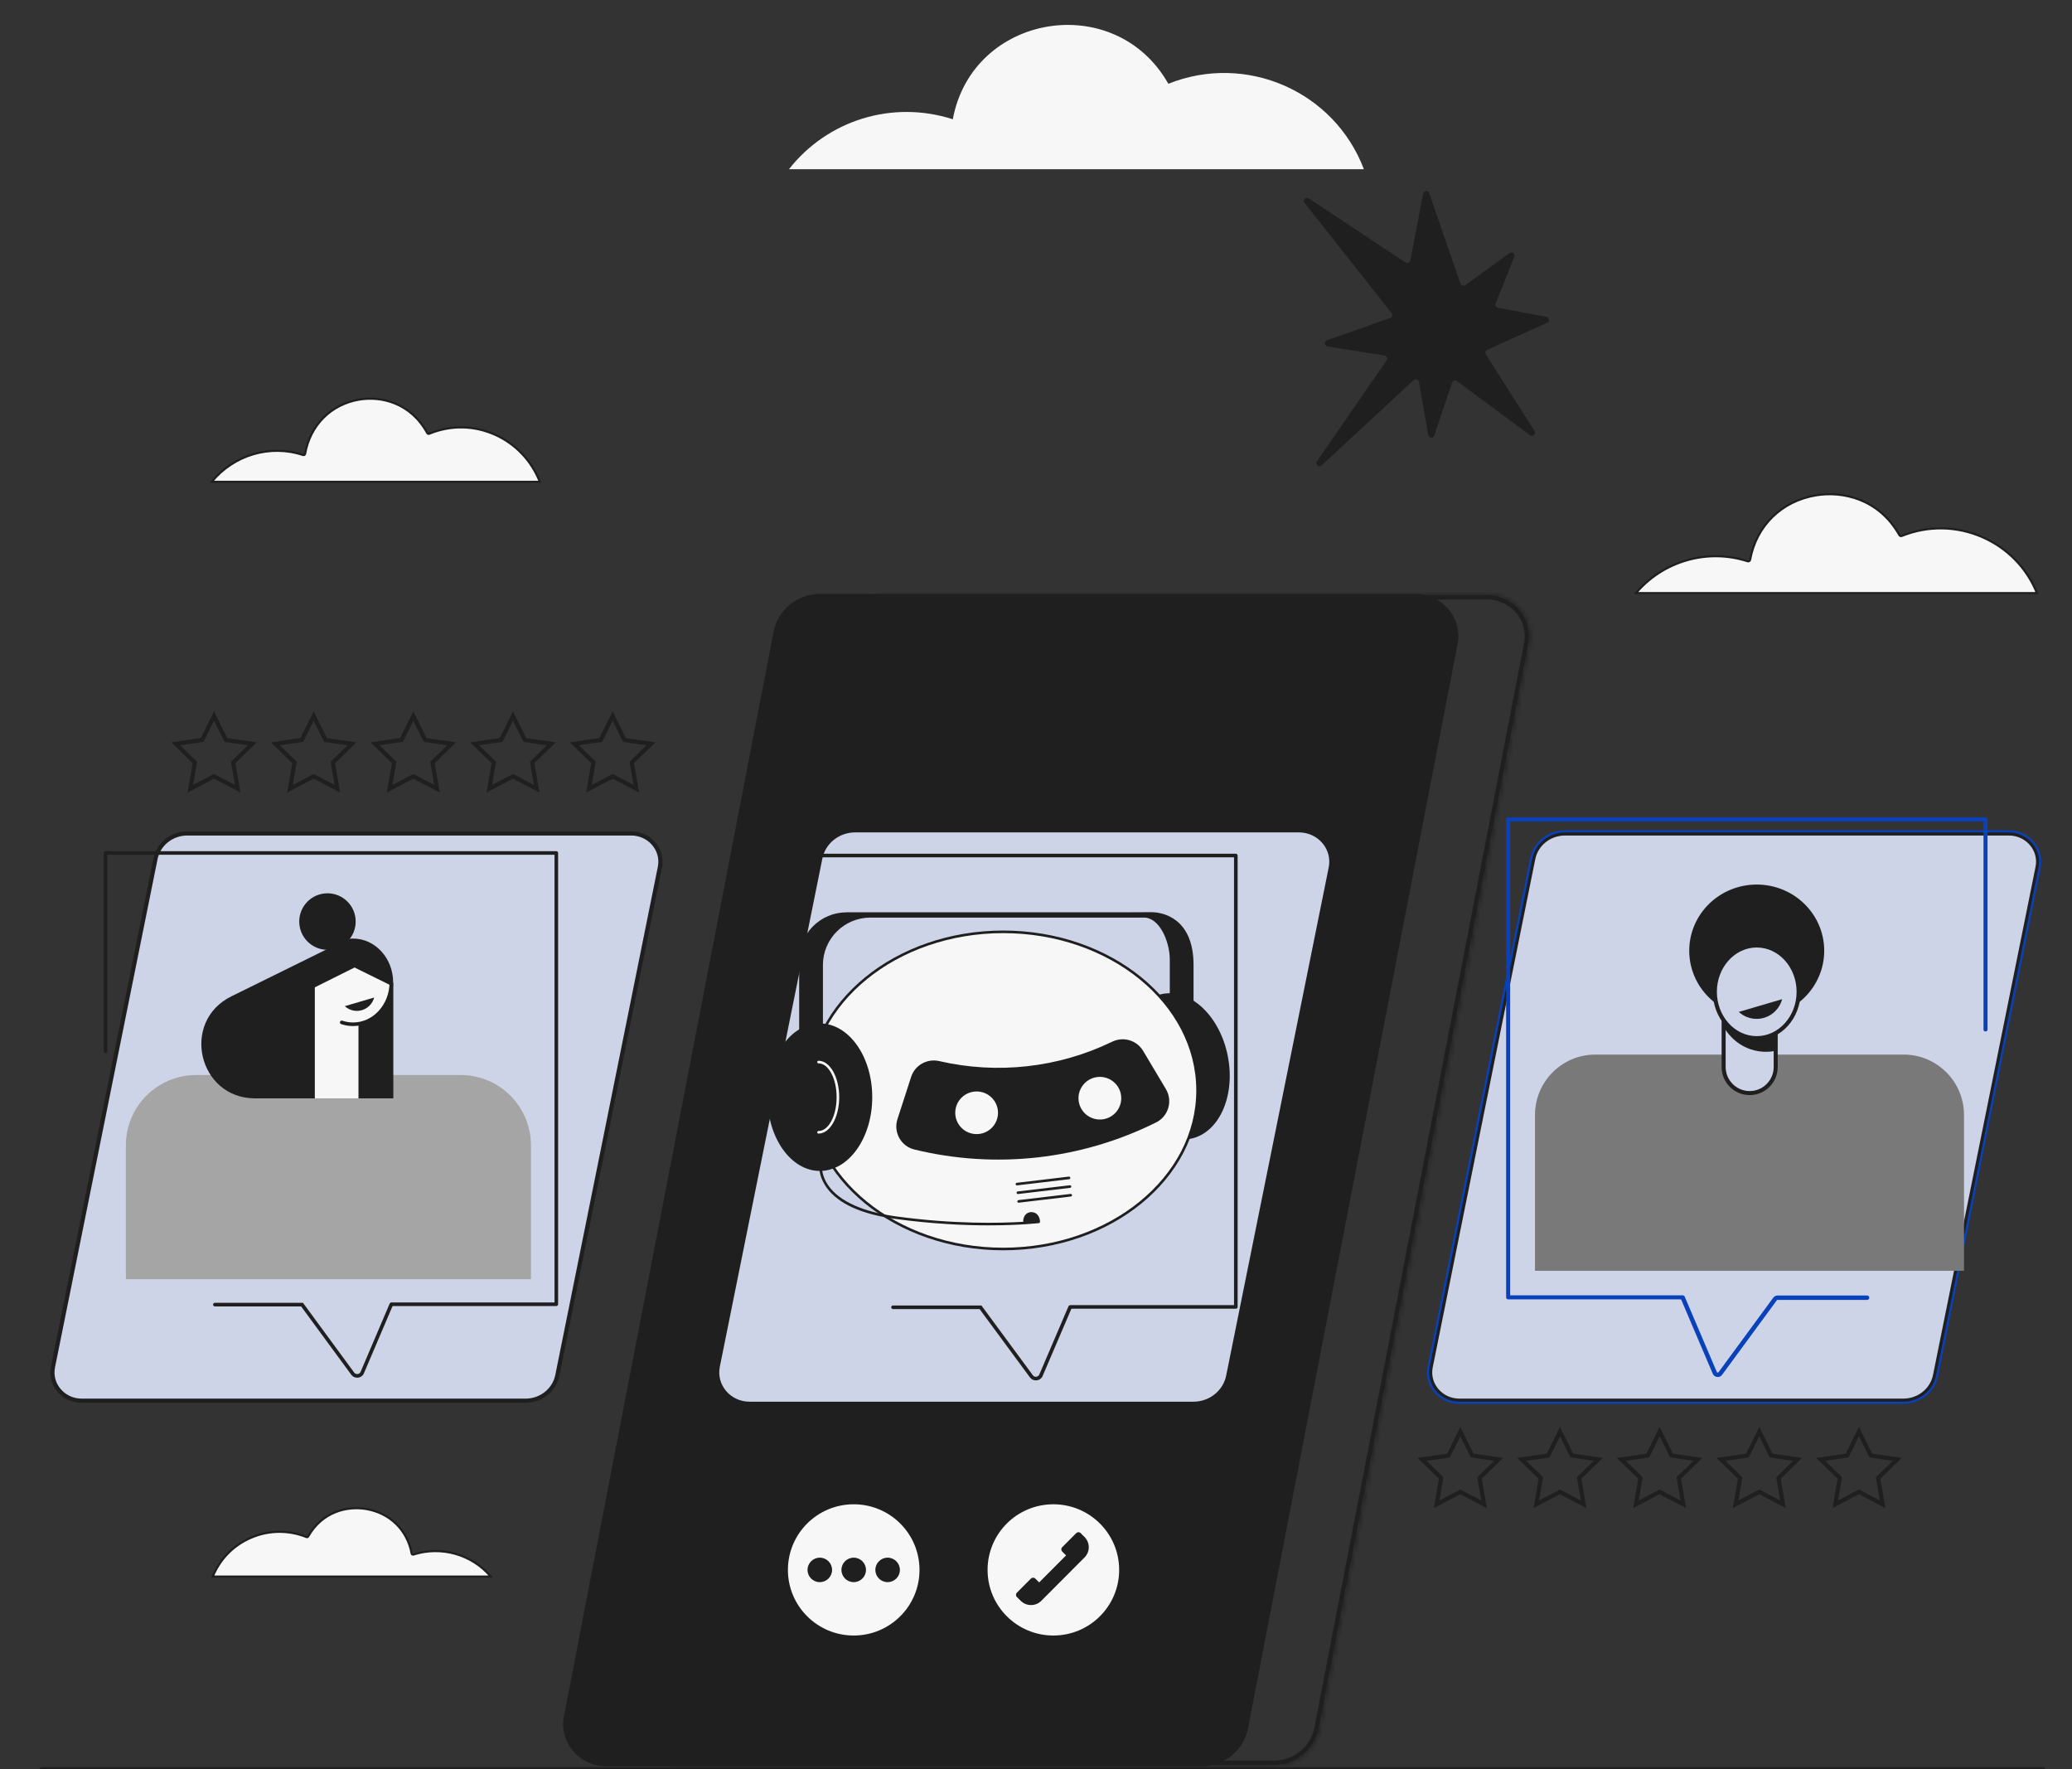 <svg xmlns="http://www.w3.org/2000/svg" width="499" height="426" viewBox="0 0 499 426" fill="none"><rect x="0" y="0" width="499" height="426" fill="#333333" stroke="none"/><g clip-path="url(#clip0_1246_31344)"><path d="M328.468 40.748C321.35 21.97 300.123 12.668 281.372 20.17C268.542 -2.486 234.18 3.239 229.466 28.718C214.918 24.032 199.275 28.932 190 40.748H328.468Z" fill="#F7F7F7"></path><path d="M394 142.8H490.556C488.086 136.741 483.445 131.978 477.423 129.341C471.206 126.62 464.312 126.515 458.006 129.046C457.79 129.134 457.541 129.046 457.427 128.844C452.514 120.14 443.829 118.191 437.339 119.27C429.065 120.645 422.985 126.59 421.477 134.784C421.453 134.916 421.372 135.03 421.258 135.098C421.142 135.167 421.003 135.183 420.875 135.141C411.203 132.012 400.529 135.089 394 142.8Z" fill="#F7F7F7" stroke="#1F1F20" stroke-width="0.5" stroke-miterlimit="10"></path><path d="M51 116H130C127.979 110.908 124.182 106.906 119.255 104.69C114.168 102.403 108.528 102.315 103.368 104.442C103.192 104.516 102.988 104.442 102.894 104.272C98.875 96.958 91.769 95.32 86.459 96.227C79.689 97.383 74.715 102.378 73.481 109.264C73.461 109.375 73.395 109.471 73.302 109.528C73.207 109.586 73.093 109.599 72.989 109.564C65.076 106.934 56.342 109.52 51 116Z" fill="#F7F7F7" stroke="#1F1F20" stroke-width="0.5" stroke-miterlimit="10"></path><path d="M118.188 379.612H51.246C52.958 375.422 56.176 372.128 60.351 370.304C64.661 368.422 69.44 368.35 73.813 370.1C73.962 370.161 74.135 370.1 74.214 369.96C77.62 363.941 83.641 362.593 88.141 363.339C93.877 364.29 98.092 368.402 99.138 374.068C99.155 374.159 99.21 374.238 99.29 374.286C99.37 374.333 99.467 374.344 99.555 374.315C106.26 372.151 113.661 374.279 118.188 379.612Z" fill="#F7F7F7" stroke="#1F1F20" stroke-width="0.5" stroke-miterlimit="10"></path><path d="M335.132 75.374L314.17 48.848C313.636 48.17 314.467 47.267 315.184 47.745L338.478 63.215C338.929 63.513 339.539 63.258 339.643 62.725L342.74 46.615C342.886 45.853 343.949 45.778 344.202 46.51L351.717 68.308C351.883 68.789 352.467 68.974 352.88 68.676L363.533 60.946C364.149 60.5 364.965 61.138 364.683 61.842L360.189 73.079C360.012 73.522 360.285 74.018 360.753 74.108L372.406 76.289C373.135 76.425 373.254 77.422 372.577 77.726L358.161 84.241C357.74 84.433 357.586 84.951 357.833 85.339L369.55 103.764C370 104.474 369.134 105.282 368.457 104.781L350.869 91.75C350.457 91.443 349.864 91.632 349.698 92.118L345.436 104.836C345.186 105.581 344.106 105.503 343.969 104.726L341.721 91.942C341.616 91.351 340.898 91.107 340.46 91.516L318.316 112.033C317.651 112.65 316.663 111.789 317.177 111.045L333.911 86.794C334.228 86.336 333.958 85.701 333.409 85.615L319.705 83.404C318.929 83.279 318.833 82.202 319.574 81.938L334.794 76.558C335.285 76.385 335.46 75.779 335.137 75.374H335.132Z" fill="#1F1F20"></path><path d="M10 426H492" stroke="#1F1F20" stroke-miterlimit="10" stroke-linecap="round"></path><path d="M351.925 359.339L351.693 359.218L351.46 359.339L345.989 362.209L347.034 356.136L347.079 355.876L346.89 355.692L342.467 351.394L348.58 350.508L348.84 350.471L348.957 350.235L351.693 344.706L354.429 350.235L354.545 350.471L354.805 350.508L360.92 351.394L356.495 355.692L356.306 355.876L356.351 356.136L357.396 362.209L351.925 359.339Z" stroke="#1F1F20"></path><path d="M375.925 359.339L375.693 359.218L375.46 359.339L369.989 362.209L371.034 356.136L371.079 355.876L370.89 355.692L366.467 351.394L372.58 350.508L372.84 350.471L372.957 350.235L375.693 344.706L378.429 350.235L378.545 350.471L378.805 350.508L384.918 351.394L380.495 355.692L380.306 355.876L380.351 356.136L381.396 362.209L375.925 359.339Z" stroke="#1F1F20"></path><path d="M399.923 359.34L399.691 359.219L399.458 359.34L393.987 362.21L395.032 356.137L395.077 355.877L394.888 355.693L390.465 351.395L396.578 350.509L396.838 350.472L396.955 350.236L399.691 344.707L402.427 350.236L402.543 350.472L402.803 350.509L408.916 351.395L404.493 355.693L404.304 355.877L404.349 356.137L405.394 362.21L399.923 359.34Z" stroke="#1F1F20"></path><path d="M423.925 359.34L423.693 359.219L423.46 359.34L417.989 362.21L419.034 356.137L419.079 355.877L418.89 355.693L414.467 351.395L420.58 350.509L420.84 350.472L420.957 350.236L423.693 344.707L426.429 350.236L426.545 350.472L426.805 350.509L432.918 351.395L428.495 355.693L428.306 355.877L428.351 356.137L429.396 362.21L423.925 359.34Z" stroke="#1F1F20"></path><path d="M447.925 359.339L447.693 359.218L447.46 359.339L441.989 362.209L443.034 356.136L443.079 355.876L442.89 355.692L438.467 351.394L444.58 350.508L444.84 350.471L444.957 350.235L447.693 344.706L450.429 350.235L450.545 350.471L450.805 350.508L456.918 351.394L452.495 355.692L452.306 355.876L452.351 356.136L453.396 362.209L447.925 359.339Z" stroke="#1F1F20"></path><path d="M51.775 187.044L51.543 186.923L51.311 187.044L45.839 189.912L46.882 183.841L46.927 183.581L46.738 183.397L42.315 179.096L48.431 178.21L48.691 178.173L48.807 177.937L51.543 172.412L54.276 177.937L54.393 178.173L54.653 178.21L60.769 179.096L56.346 183.397L56.157 183.581L56.201 183.841L57.244 189.912L51.775 187.044Z" stroke="#1F1F20"></path><path d="M75.775 187.044L75.543 186.923L75.311 187.044L69.839 189.912L70.882 183.841L70.927 183.581L70.738 183.397L66.315 179.096L72.431 178.21L72.691 178.173L72.807 177.937L75.543 172.412L78.276 177.937L78.393 178.173L78.653 178.21L84.769 179.096L80.346 183.397L80.157 183.581L80.201 183.841L81.244 189.912L75.775 187.044Z" stroke="#1F1F20"></path><path d="M99.772 187.044L99.54 186.923L99.308 187.044L93.839 189.912L94.882 183.841L94.927 183.581L94.738 183.397L90.315 179.096L96.431 178.21L96.691 178.173L96.807 177.937L99.54 172.412L102.276 177.937L102.393 178.173L102.653 178.21L108.769 179.096L104.345 183.397L104.157 183.581L104.201 183.841L105.244 189.912L99.772 187.044Z" stroke="#1F1F20"></path><path d="M123.772 187.044L123.54 186.923L123.308 187.044L117.839 189.912L118.882 183.841L118.927 183.581L118.738 183.397L114.315 179.096L120.428 178.21L120.688 178.173L120.804 177.937L123.54 172.411L126.276 177.937L126.393 178.173L126.653 178.21L132.769 179.096L128.346 183.397L128.157 183.581L128.201 183.841L129.244 189.912L123.772 187.044Z" stroke="#1F1F20"></path><path d="M147.774 187.044L147.542 186.923L147.31 187.044L141.841 189.912L142.884 183.841L142.929 183.581L142.74 183.397L138.317 179.096L144.43 178.21L144.69 178.173L144.806 177.937L147.542 172.411L150.278 177.937L150.395 178.173L150.655 178.21L156.77 179.096L152.345 183.397L152.156 183.581L152.2 183.841L153.246 189.912L147.774 187.044Z" stroke="#1F1F20"></path><path d="M204.479 152.221L204.479 152.22C205.413 147.377 209.791 143.845 214.911 143.845H358.11C364.146 143.845 368.659 149.146 367.558 154.841L317.048 416.086L317.539 416.181L317.048 416.086C316.113 420.93 311.735 424.462 306.615 424.462H163.419C157.383 424.462 152.87 419.161 153.971 413.466L204.479 152.221Z" stroke="#1F1F20"></path><mask id="path-18-inside-1_1246_31344" fill="white"><path d="M155.259 421.512C153.35 419.206 152.577 416.216 153.138 413.307L203.645 152.062C204.659 146.815 209.394 143.006 214.906 143.006H358.104C361.291 143.006 364.263 144.388 366.259 146.798C368.168 149.104 368.941 152.094 368.38 155.002L317.873 416.248C316.859 421.494 312.123 425.304 306.612 425.304H163.413C160.226 425.304 157.254 423.922 155.259 421.512ZM214.906 143.687C209.723 143.687 205.269 147.264 204.316 152.192L153.809 413.438C153.286 416.146 154.006 418.93 155.784 421.08C157.649 423.334 160.43 424.626 163.413 424.626H306.612C311.795 424.626 316.249 421.048 317.202 416.12L367.709 154.872C368.232 152.166 367.511 149.379 365.733 147.23C363.868 144.976 361.088 143.684 358.104 143.684H214.906V143.687Z"></path></mask><path d="M155.259 421.512L154.488 422.149L154.488 422.149L155.259 421.512ZM153.138 413.307L152.156 413.117L152.156 413.118L153.138 413.307ZM203.645 152.062L204.627 152.252L204.627 152.252L203.645 152.062ZM366.259 146.798L367.03 146.16L367.029 146.16L366.259 146.798ZM368.38 155.002L369.362 155.192L369.362 155.192L368.38 155.002ZM317.873 416.248L316.891 416.058L316.891 416.058L317.873 416.248ZM214.906 143.687V144.687H215.906V143.687H214.906ZM204.316 152.192L203.334 152.002L203.334 152.003L204.316 152.192ZM153.809 413.438L152.827 413.248L152.827 413.248L153.809 413.438ZM155.784 421.08L155.014 421.717L155.014 421.717L155.784 421.08ZM317.202 416.12L318.183 416.31L318.183 416.31L317.202 416.12ZM367.709 154.872L368.691 155.062L368.691 155.062L367.709 154.872ZM365.733 147.23L366.504 146.592L366.504 146.592L365.733 147.23ZM214.906 143.684V142.684H213.906V143.684H214.906ZM156.029 420.874C154.308 418.795 153.616 416.108 154.12 413.496L152.156 413.118C151.538 416.323 152.391 419.616 154.488 422.149L156.029 420.874ZM154.12 413.497L204.627 152.252L202.663 151.872L152.156 413.117L154.12 413.497ZM204.627 152.252C205.546 147.497 209.852 144.006 214.906 144.006V142.006C208.937 142.006 203.772 146.134 202.663 151.872L204.627 152.252ZM214.906 144.006H358.104V142.006H214.906V144.006ZM358.104 144.006C361 144.006 363.687 145.26 365.489 147.436L367.029 146.16C364.839 143.516 361.583 142.006 358.104 142.006V144.006ZM365.489 147.436C367.209 149.514 367.902 152.202 367.398 154.813L369.362 155.192C369.98 151.986 369.126 148.694 367.03 146.16L365.489 147.436ZM367.398 154.813L316.891 416.058L318.854 416.438L369.362 155.192L367.398 154.813ZM316.891 416.058C315.972 420.813 311.666 424.304 306.612 424.304V426.304C312.58 426.304 317.746 422.176 318.854 416.437L316.891 416.058ZM306.612 424.304H163.413V426.304H306.612V424.304ZM163.413 424.304C160.518 424.304 157.831 423.05 156.029 420.874L154.488 422.149C156.678 424.794 159.935 426.304 163.413 426.304V424.304ZM214.906 142.687C209.267 142.687 204.382 146.582 203.334 152.002L205.298 152.382C206.156 147.947 210.179 144.687 214.906 144.687V142.687ZM203.334 152.003L152.827 413.248L154.791 413.627L205.298 152.382L203.334 152.003ZM152.827 413.248C152.247 416.254 153.048 419.341 155.014 421.717L156.555 420.443C154.965 418.52 154.325 416.038 154.791 413.627L152.827 413.248ZM155.014 421.717C157.073 424.206 160.139 425.626 163.413 425.626V423.626C160.721 423.626 158.226 422.461 156.555 420.442L155.014 421.717ZM163.413 425.626H306.612V423.626H163.413V425.626ZM306.612 425.626C312.251 425.626 317.135 421.73 318.183 416.31L316.22 415.93C315.362 420.366 311.339 423.626 306.612 423.626V425.626ZM318.183 416.31L368.691 155.062L366.727 154.682L316.22 415.93L318.183 416.31ZM368.691 155.062C369.271 152.058 368.47 148.969 366.504 146.592L364.963 147.867C366.553 149.79 367.192 152.274 366.727 154.682L368.691 155.062ZM366.504 146.592C364.444 144.103 361.379 142.684 358.104 142.684V144.684C360.797 144.684 363.292 145.848 364.963 147.867L366.504 146.592ZM358.104 142.684H214.906V144.684H358.104V142.684ZM213.906 143.684V143.687H215.906V143.684H213.906Z" fill="#1F1F20" mask="url(#path-18-inside-1_1246_31344)"></path><path d="M146.079 424.962H289.278C294.626 424.962 299.22 421.271 300.202 416.181L350.709 154.936C351.874 148.913 347.101 143.345 340.77 143.345H197.572C192.223 143.345 187.63 147.036 186.648 152.126L136.141 413.371C134.976 419.394 139.749 424.962 146.079 424.962Z" fill="#1F1F20"></path><path d="M137.925 421.512C136.016 419.206 135.243 416.216 135.804 413.307L186.311 152.062C187.325 146.815 192.06 143.006 197.572 143.006H340.77C343.957 143.006 346.929 144.388 348.925 146.798C350.834 149.104 351.607 152.094 351.046 155.002L300.539 416.248C299.525 421.494 294.789 425.304 289.278 425.304H146.079C142.892 425.304 139.92 423.922 137.925 421.512ZM197.572 143.687C192.389 143.687 187.935 147.264 186.982 152.192L136.475 413.438C135.952 416.146 136.672 418.93 138.45 421.08C140.316 423.334 143.096 424.626 146.079 424.626H289.278C294.461 424.626 298.915 421.048 299.868 416.12L350.375 154.872C350.898 152.166 350.177 149.379 348.399 147.23C346.534 144.976 343.754 143.684 340.77 143.684H197.572V143.687Z" fill="#1F1F20"></path><path d="M148.205 404.466L195.612 160.333C196.472 155.884 200.484 152.659 205.162 152.659H225.885L228.645 164.421C229.359 167.46 232.151 169.618 235.37 169.618H294.146C297.806 169.618 301.2 167.761 303.085 164.725L310.584 152.659H330.313C335.845 152.659 340.019 157.523 339 162.79L291.592 406.923C290.732 411.372 286.72 414.597 282.043 414.597H156.891C151.36 414.597 147.185 409.733 148.205 404.466Z" fill="#1F1F20"></path><path d="M149.735 411.607C148.058 409.582 147.379 406.954 147.872 404.402L195.28 160.27C196.172 155.663 200.326 152.32 205.163 152.32H225.886C226.046 152.32 226.183 152.43 226.218 152.584L228.978 164.346C229.66 167.252 232.29 169.282 235.372 169.282H294.148C297.669 169.282 300.984 167.469 302.796 164.549L310.295 152.483C310.356 152.381 310.466 152.32 310.585 152.32H330.315C333.112 152.32 335.724 153.534 337.476 155.649C339.152 157.674 339.832 160.302 339.338 162.854L291.931 406.983C291.039 411.59 286.885 414.933 282.047 414.933H156.893C154.095 414.933 151.484 413.719 149.732 411.604L149.735 411.607ZM310.774 153.001L303.377 164.908C301.44 168.025 297.904 169.963 294.148 169.963H235.372C231.97 169.963 229.068 167.718 228.315 164.502L225.616 153.004H205.163C200.655 153.004 196.779 156.115 195.951 160.403L148.544 404.535C148.087 406.888 148.715 409.31 150.26 411.178C151.882 413.137 154.302 414.261 156.893 414.261H282.044C286.553 414.261 290.429 411.149 291.257 406.862L338.664 162.732C339.12 160.38 338.493 157.958 336.947 156.089C335.326 154.131 332.906 153.007 330.312 153.007H310.774V153.001Z" fill="#1F1F20"></path><path d="M180.512 337.763H287.407C291.401 337.763 294.827 335.008 295.562 331.21L320.259 208.831C321.128 204.335 317.566 200.178 312.839 200.178H205.944C201.95 200.178 198.524 202.933 197.789 206.731L173.092 329.11C172.223 333.606 175.785 337.763 180.512 337.763Z" fill="#CED4E8"></path><path d="M174.426 335.185C172.999 333.464 172.424 331.231 172.842 329.061L197.537 206.682C198.295 202.765 201.828 199.92 205.942 199.92H312.837C315.216 199.92 317.436 200.951 318.923 202.75C320.349 204.471 320.925 206.705 320.506 208.875L295.809 331.254C295.051 335.171 291.518 338.015 287.404 338.015H180.509C178.13 338.015 175.91 336.984 174.423 335.185H174.426ZM205.945 200.43C202.075 200.43 198.751 203.101 198.039 206.777L173.342 329.156C172.953 331.178 173.49 333.256 174.818 334.861C176.21 336.541 178.287 337.506 180.512 337.506H287.407C291.277 337.506 294.6 334.834 295.312 331.158L320.01 208.779C320.399 206.757 319.861 204.68 318.534 203.075C317.142 201.395 315.065 200.43 312.839 200.43H205.945Z" fill="#1F1F20"></path><path d="M466.031 331.112L466.03 331.116C465.342 334.668 462.132 337.264 458.366 337.264H351.471C347.039 337.264 343.737 333.376 344.541 329.208C344.542 329.207 344.542 329.206 344.542 329.206L369.238 206.831L369.238 206.831L369.239 206.827C369.927 203.275 373.137 200.679 376.903 200.679H483.798C488.23 200.679 491.532 204.568 490.727 208.736C490.727 208.736 490.727 208.737 490.727 208.737L466.031 331.112Z" fill="#CED4E8" stroke="#1F1F20"></path><path d="M345.385 335.185C343.958 333.464 343.383 331.231 343.801 329.061L368.496 206.682C369.254 202.765 372.787 199.92 376.901 199.92H483.795C486.175 199.92 488.394 200.951 489.882 202.75C491.308 204.471 491.884 206.705 491.465 208.875L466.768 331.254C466.01 335.171 462.477 338.015 458.363 338.015H351.468C349.089 338.015 346.869 336.984 345.382 335.185H345.385ZM376.904 200.43C373.034 200.43 369.71 203.101 368.998 206.777L344.301 329.156C343.912 331.178 344.449 333.256 345.777 334.861C347.169 336.541 349.246 337.506 351.471 337.506H458.366C462.236 337.506 465.559 334.834 466.271 331.158L490.968 208.779C491.358 206.757 490.82 204.68 489.493 203.075C488.101 201.395 486.024 200.43 483.798 200.43H376.904Z" fill="#0841BA"></path><path d="M134.234 331.113L134.233 331.117C133.545 334.669 130.335 337.265 126.569 337.265H19.674C15.242 337.265 11.941 333.376 12.745 329.208C12.745 329.208 12.745 329.207 12.745 329.206L37.441 206.831L37.441 206.831L37.442 206.828C38.13 203.275 41.34 200.679 45.106 200.679H152.001C156.433 200.679 159.735 204.569 158.93 208.737C158.93 208.737 158.93 208.738 158.93 208.738L134.234 331.113Z" fill="#CED4E8" stroke="#1F1F20"></path><path d="M257.804 315.121H297.623C297.862 315.121 298.056 314.927 298.056 314.69V205.999C298.056 205.761 297.862 205.567 297.623 205.567H188.628C188.39 205.567 188.195 205.761 188.195 205.999V253.774C188.195 254.011 188.39 254.206 188.628 254.206C188.866 254.206 189.061 254.011 189.061 253.774V206.431H297.191V314.255H257.804C257.566 314.255 257.372 314.449 257.372 314.687C257.372 314.924 257.566 315.118 257.804 315.118V315.121Z" fill="#1F1F20"></path><path d="M249.463 332.376C248.899 332.376 248.376 332.115 248.036 331.651L235.915 315.208H215.065C214.824 315.208 214.629 315.014 214.629 314.773C214.629 314.533 214.824 314.339 215.065 314.339H236.357L236.488 314.515L248.739 331.136C248.934 331.399 249.248 331.535 249.573 331.498C249.901 331.46 250.171 331.257 250.302 330.956L257.295 314.602C257.391 314.382 257.647 314.278 257.867 314.373C258.088 314.469 258.193 314.724 258.097 314.944L251.104 331.298C250.851 331.892 250.314 332.292 249.672 332.364C249.602 332.373 249.529 332.376 249.46 332.376H249.463Z" fill="#1F1F20"></path><path d="M286.676 274.204C293.518 272.896 297.564 264.027 295.712 254.394C293.861 244.762 286.813 238.013 279.971 239.321C273.129 240.629 269.083 249.497 270.934 259.13C272.786 268.763 279.833 275.511 286.676 274.204Z" fill="#1F1F20"></path><path d="M241.61 300.739C267.458 300.739 288.413 283.642 288.413 262.553C288.413 241.464 267.458 224.367 241.61 224.367C215.761 224.367 194.807 241.464 194.807 262.553C194.807 283.642 215.761 300.739 241.61 300.739Z" fill="#F7F7F7"></path><path d="M241.61 301.05C215.632 301.05 194.496 283.781 194.496 262.555C194.496 241.328 215.632 224.059 241.61 224.059C267.589 224.059 288.724 241.328 288.724 262.555C288.724 283.781 267.589 301.05 241.61 301.05ZM241.61 224.682C215.974 224.682 195.121 241.673 195.121 262.555C195.121 283.436 215.977 300.427 241.61 300.427C267.243 300.427 288.1 283.436 288.1 262.555C288.1 241.673 267.246 224.682 241.61 224.682Z" fill="#1F1F20"></path><path d="M278.437 270.253C260.422 279.242 239.774 281.56 220.205 276.783C216.98 275.995 215.115 272.631 216.132 269.482C217.23 266.087 218.328 262.692 219.429 259.296C220.347 256.463 223.29 254.821 226.198 255.493C240.207 258.737 254.916 257.089 267.853 250.823C270.538 249.522 273.774 250.472 275.299 253.033C277.127 256.101 278.954 259.166 280.782 262.234C282.478 265.079 281.406 268.773 278.437 270.256V270.253Z" fill="#F7F7F7"></path><path d="M278.437 270.253C260.422 279.242 239.774 281.56 220.205 276.783C216.98 275.995 215.115 272.631 216.132 269.482C217.23 266.087 218.328 262.692 219.429 259.296C220.347 256.463 223.29 254.821 226.198 255.493C240.207 258.737 254.916 257.089 267.853 250.823C270.538 249.522 273.774 250.472 275.299 253.033C277.127 256.101 278.954 259.166 280.782 262.234C282.478 265.079 281.406 268.773 278.437 270.256V270.253Z" fill="#1F1F20"></path><path d="M238.771 271.639C240.819 269.673 240.882 266.424 238.91 264.381C236.939 262.338 233.68 262.276 231.631 264.241C229.583 266.207 229.52 269.457 231.492 271.5C233.463 273.543 236.722 273.605 238.771 271.639Z" fill="#F7F7F7"></path><path d="M265.789 269.482C268.587 268.983 270.45 266.316 269.95 263.525C269.449 260.734 266.775 258.877 263.976 259.376C261.177 259.875 259.314 262.542 259.815 265.333C260.315 268.124 262.99 269.982 265.789 269.482Z" fill="#F7F7F7"></path><path d="M197.448 281.941C204.415 281.941 210.063 273.991 210.063 264.183C210.063 254.375 204.415 246.424 197.448 246.424C190.482 246.424 184.834 254.375 184.834 264.183C184.834 273.991 190.482 281.941 197.448 281.941Z" fill="#1F1F20"></path><path d="M197.13 272.953C196.959 272.953 196.816 272.814 196.816 272.64C196.816 272.466 196.956 272.327 197.13 272.327C199.53 272.327 201.482 268.674 201.482 264.184C201.482 259.693 199.53 256.04 197.13 256.04C196.959 256.04 196.816 255.901 196.816 255.727C196.816 255.553 196.956 255.414 197.13 255.414C199.876 255.414 202.107 259.348 202.107 264.184C202.107 269.019 199.876 272.953 197.13 272.953Z" fill="#F7F7F7"></path><path d="M277.391 219.638C275.648 219.638 270.274 219.67 270.274 219.67H203.912C197.591 219.67 192.463 224.78 192.463 231.087V252.044L198.186 253.313V232.356C198.186 226.052 203.311 220.939 209.636 220.939H275.515C279.236 220.939 281.72 226.666 281.72 231.087V241.71L287.443 245.517V232.359C287.443 220.895 279.791 219.644 277.388 219.644L277.391 219.638Z" fill="#1F1F20"></path><path d="M244.905 285.421C244.748 285.421 244.614 285.305 244.594 285.146C244.574 284.975 244.696 284.821 244.867 284.798L257.415 283.309C257.586 283.289 257.74 283.41 257.763 283.581C257.784 283.752 257.662 283.906 257.49 283.929L244.943 285.418C244.943 285.418 244.916 285.418 244.905 285.418V285.421Z" fill="#1F1F20"></path><path d="M245.137 287.504C244.98 287.504 244.847 287.388 244.826 287.229C244.806 287.058 244.928 286.904 245.1 286.881L257.647 285.392C257.816 285.372 257.973 285.493 257.996 285.664C258.016 285.835 257.894 285.989 257.723 286.012L245.175 287.501C245.175 287.501 245.149 287.501 245.137 287.501V287.504Z" fill="#1F1F20"></path><path d="M245.317 289.591C245.16 289.591 245.026 289.475 245.006 289.316C244.986 289.145 245.108 288.991 245.279 288.968L257.827 287.479C257.998 287.459 258.152 287.58 258.176 287.751C258.196 287.922 258.074 288.076 257.902 288.099L245.355 289.588C245.355 289.588 245.329 289.588 245.317 289.588V289.591Z" fill="#1F1F20"></path><path d="M238.169 295.048C232.263 295.048 224.515 294.709 215.694 293.501C207.464 292.371 201.871 289.833 199.079 285.957C196.81 282.805 197.316 279.975 197.339 279.856C197.371 279.688 197.537 279.575 197.705 279.607C197.874 279.639 197.987 279.801 197.955 279.972C197.949 279.998 197.482 282.684 199.602 285.612C202.258 289.283 207.853 291.798 215.782 292.884C229.695 294.793 240.918 294.524 246.426 294.188C246.376 293.478 246.626 292.788 247.094 292.348C247.55 291.922 248.166 291.766 248.834 291.902C250.124 292.168 250.467 293.516 250.47 294.191C250.47 294.347 250.354 294.48 250.197 294.501C250.115 294.509 245.598 295.045 238.169 295.045V295.048ZM248.369 292.478C248.041 292.478 247.754 292.589 247.521 292.803C247.187 293.116 247.01 293.623 247.048 294.147C248.428 294.054 249.369 293.965 249.819 293.918C249.755 293.487 249.526 292.684 248.706 292.513C248.59 292.49 248.477 292.478 248.369 292.478Z" fill="#1F1F20"></path><path d="M246.946 294.246C246.946 294.246 246.685 293.282 247.442 292.682C248.2 292.082 249.168 292.317 249.56 292.864C249.952 293.412 250.004 294.012 250.004 294.012C250.004 294.012 247.625 294.325 246.946 294.246Z" fill="#1F1F20"></path><path d="M205.599 362.206C196.848 362.206 189.754 369.281 189.754 378.006C189.754 386.732 196.848 393.807 205.599 393.807C214.35 393.807 221.444 386.732 221.444 378.006C221.444 369.281 214.35 362.206 205.599 362.206ZM197.432 380.953C195.8 380.953 194.478 379.635 194.478 378.006C194.478 376.378 195.8 375.06 197.432 375.06C199.065 375.06 200.387 376.378 200.387 378.006C200.387 379.635 199.065 380.953 197.432 380.953ZM205.599 380.953C203.966 380.953 202.644 379.635 202.644 378.006C202.644 376.378 203.966 375.06 205.599 375.06C207.232 375.06 208.554 376.378 208.554 378.006C208.554 379.635 207.232 380.953 205.599 380.953ZM213.766 380.953C212.133 380.953 210.811 379.635 210.811 378.006C210.811 376.378 212.133 375.06 213.766 375.06C215.398 375.06 216.72 376.378 216.72 378.006C216.72 379.635 215.398 380.953 213.766 380.953Z" fill="#F7F7F7"></path><path d="M253.683 362.206C244.932 362.206 237.838 369.281 237.838 378.006C237.838 386.732 244.932 393.807 253.683 393.807C262.434 393.807 269.528 386.732 269.528 378.006C269.528 369.281 262.434 362.206 253.683 362.206ZM261.193 375.002L250.784 385.446C249.476 386.758 247.382 386.813 246.004 385.614L245.996 385.623L244.895 384.533C244.607 384.247 244.604 383.783 244.892 383.493L248.282 380.092C248.57 379.805 249.035 379.803 249.325 380.089L250.264 381.019L256.748 374.513L255.81 373.583C255.522 373.296 255.519 372.832 255.807 372.543L259.197 369.142C259.485 368.855 259.95 368.852 260.24 369.139L261.341 370.228L261.332 370.237C262.544 371.604 262.503 373.69 261.196 375.002H261.193Z" fill="#F7F7F7"></path><path d="M405.205 312.871H363.208C362.94 312.871 362.723 312.654 362.723 312.386V197.303C362.723 197.035 362.94 196.817 363.208 196.817H478.171C478.439 196.817 478.656 197.035 478.656 197.303V247.887C478.656 248.155 478.439 248.373 478.171 248.373C477.904 248.373 477.686 248.155 477.686 247.887V197.791H363.695V311.898H405.205C405.473 311.898 405.69 312.115 405.69 312.383C405.69 312.651 405.473 312.869 405.205 312.869V312.871Z" fill="#0841BA"></path><path d="M384.199 253.926H458.464C466.482 253.926 472.992 260.442 472.992 268.469V305.991H369.672V268.469C369.672 260.442 376.182 253.926 384.199 253.926Z" fill="#797979"></path><path d="M423.073 244.863C432.05 244.863 439.326 237.727 439.326 228.925C439.326 220.122 432.05 212.986 423.073 212.986C414.097 212.986 406.82 220.122 406.82 228.925C406.82 237.727 414.097 244.863 423.073 244.863Z" fill="#1F1F20"></path><path d="M421.374 263.198C424.836 263.198 427.645 260.388 427.645 256.92V242.519H415.105V256.92C415.105 260.386 417.912 263.198 421.377 263.198H421.374Z" fill="#CED4E8"></path><path d="M421.373 263.684C417.647 263.684 414.617 260.651 414.617 256.921V242.519C414.617 242.251 414.835 242.033 415.102 242.033H427.642C427.91 242.033 428.127 242.251 428.127 242.519V256.921C428.127 260.651 425.097 263.684 421.371 263.684H421.373ZM415.59 243.004V256.921C415.59 260.113 418.185 262.71 421.373 262.71C424.562 262.71 427.157 260.113 427.157 256.921V243.004H415.59Z" fill="#1F1F20"></path><path d="M415.105 247.277V242.517H427.645V253.021C426.513 253.246 424.258 253.53 421.668 252.676C417.613 251.339 415.622 248.165 415.105 247.274V247.277Z" fill="#1F1F20"></path><path d="M423.074 249.97C428.643 249.97 433.159 244.974 433.159 238.81C433.159 232.647 428.643 227.651 423.074 227.651C417.504 227.651 412.988 232.647 412.988 238.81C412.988 244.974 417.504 249.97 423.074 249.97Z" fill="#CED4E8"></path><path d="M423.075 250.459C417.246 250.459 412.502 245.234 412.502 238.813C412.502 232.392 417.244 227.168 423.075 227.168C428.906 227.168 433.648 232.392 433.648 238.813C433.648 245.234 428.906 250.459 423.075 250.459ZM423.075 228.142C417.782 228.142 413.475 232.928 413.475 238.813C413.475 244.698 417.782 249.485 423.075 249.485C428.368 249.485 432.675 244.698 432.675 238.813C432.675 232.928 428.368 228.142 423.075 228.142Z" fill="#1F1F20"></path><path d="M418.758 243.655C419.733 244.549 420.987 245.151 422.405 245.297C425.564 245.618 428.408 243.565 429.193 240.585L418.758 243.655Z" fill="#1F1F20"></path><path d="M413.689 331.559C413.636 331.559 413.586 331.556 413.533 331.551C413.061 331.495 412.666 331.201 412.48 330.763L404.773 312.67C404.659 312.4 404.783 312.089 405.054 311.975C405.324 311.861 405.634 311.986 405.748 312.256L413.456 330.349C413.506 330.466 413.602 330.492 413.655 330.498C413.708 330.505 413.808 330.498 413.885 330.397L427.05 312.466C427.297 312.132 427.689 311.933 428.105 311.933H449.654C449.945 311.933 450.184 312.171 450.184 312.463C450.184 312.755 449.945 312.994 449.654 312.994H428.105C428.026 312.994 427.951 313.031 427.904 313.095L414.739 331.026C414.487 331.368 414.103 331.561 413.689 331.561V331.559Z" fill="#0841BA"></path><path d="M94.321 314.476H133.977C134.215 314.476 134.41 314.282 134.41 314.043V205.378C134.41 205.14 134.215 204.945 133.977 204.945H25.425C25.187 204.945 24.992 205.14 24.992 205.378V253.143C24.992 253.381 25.187 253.575 25.425 253.575C25.663 253.575 25.857 253.381 25.857 253.143V205.811H133.545V313.611H94.321C94.083 313.611 93.889 313.805 93.889 314.043C93.889 314.282 94.083 314.476 94.321 314.476Z" fill="#1F1F20"></path><path d="M127.869 308.008H30.312V275.779C30.312 266.434 37.892 258.846 47.228 258.846H110.953C120.289 258.846 127.869 266.434 127.869 275.779V308.008Z" fill="#A5A5A6"></path><path d="M80.957 227.463L55.727 239.899C43.44 245.956 47.746 264.47 61.441 264.47H94.724V236.683L80.957 227.463Z" fill="#1F1F20"></path><path d="M86.331 236.568H75.82V264.471H86.331V236.568Z" fill="#F7F7F7"></path><path d="M85.034 246.627C90.123 246.627 94.248 242.105 94.248 236.527C94.248 230.948 90.123 226.426 85.034 226.426C79.945 226.426 75.82 230.948 75.82 236.527C75.82 242.105 79.945 246.627 85.034 246.627Z" fill="#F7F7F7"></path><path d="M83.033 242.269C83.695 242.877 84.545 243.286 85.506 243.382C87.647 243.6 89.577 242.208 90.108 240.189L83.036 242.269H83.033Z" fill="#1F1F20"></path><path d="M78.863 228.698C82.617 228.698 85.659 225.652 85.659 221.894C85.659 218.137 82.617 215.091 78.863 215.091C75.109 215.091 72.066 218.137 72.066 221.894C72.066 225.652 75.109 228.698 78.863 228.698Z" fill="#1F1F20"></path><path d="M85.388 232.96L94.21 237.309C94.228 237.05 94.245 236.792 94.245 236.528C94.245 230.95 90.121 226.427 85.031 226.427C79.944 226.427 75.492 231.174 75.492 236.751C75.492 237.129 75.515 237.501 75.55 237.87L85.385 232.96H85.388Z" fill="#1F1F20"></path><path d="M85.033 247.059C90.352 247.059 94.679 242.333 94.679 236.526C94.679 230.719 90.352 225.992 85.033 225.992C80.061 225.992 75.938 230.059 75.436 235.454C75.412 235.692 75.589 235.901 75.827 235.924C76.071 235.948 76.274 235.771 76.297 235.535C76.756 230.588 80.511 226.858 85.033 226.858C89.876 226.858 93.814 231.195 93.814 236.526C93.814 241.857 89.876 246.194 85.033 246.194C84.145 246.194 83.271 246.048 82.432 245.764C82.206 245.685 81.962 245.807 81.884 246.034C81.806 246.261 81.927 246.505 82.154 246.583C83.082 246.9 84.052 247.059 85.033 247.059Z" fill="#1F1F20"></path><path d="M86.012 331.727C85.452 331.727 84.93 331.465 84.59 331.003L72.52 314.564H51.754C51.513 314.564 51.318 314.369 51.318 314.128C51.318 313.887 51.513 313.692 51.754 313.692H72.962L73.092 313.869L85.292 330.486C85.487 330.75 85.797 330.887 86.122 330.849C86.447 330.811 86.72 330.608 86.848 330.306L93.813 313.957C93.908 313.736 94.164 313.631 94.384 313.727C94.605 313.823 94.709 314.079 94.614 314.299L87.649 330.649C87.396 331.241 86.862 331.642 86.221 331.715C86.151 331.724 86.079 331.727 86.009 331.727H86.012Z" fill="#1F1F20"></path></g><defs><clipPath id="clip0_1246_31344"><rect width="499" height="426" fill="white"></rect></clipPath></defs></svg>